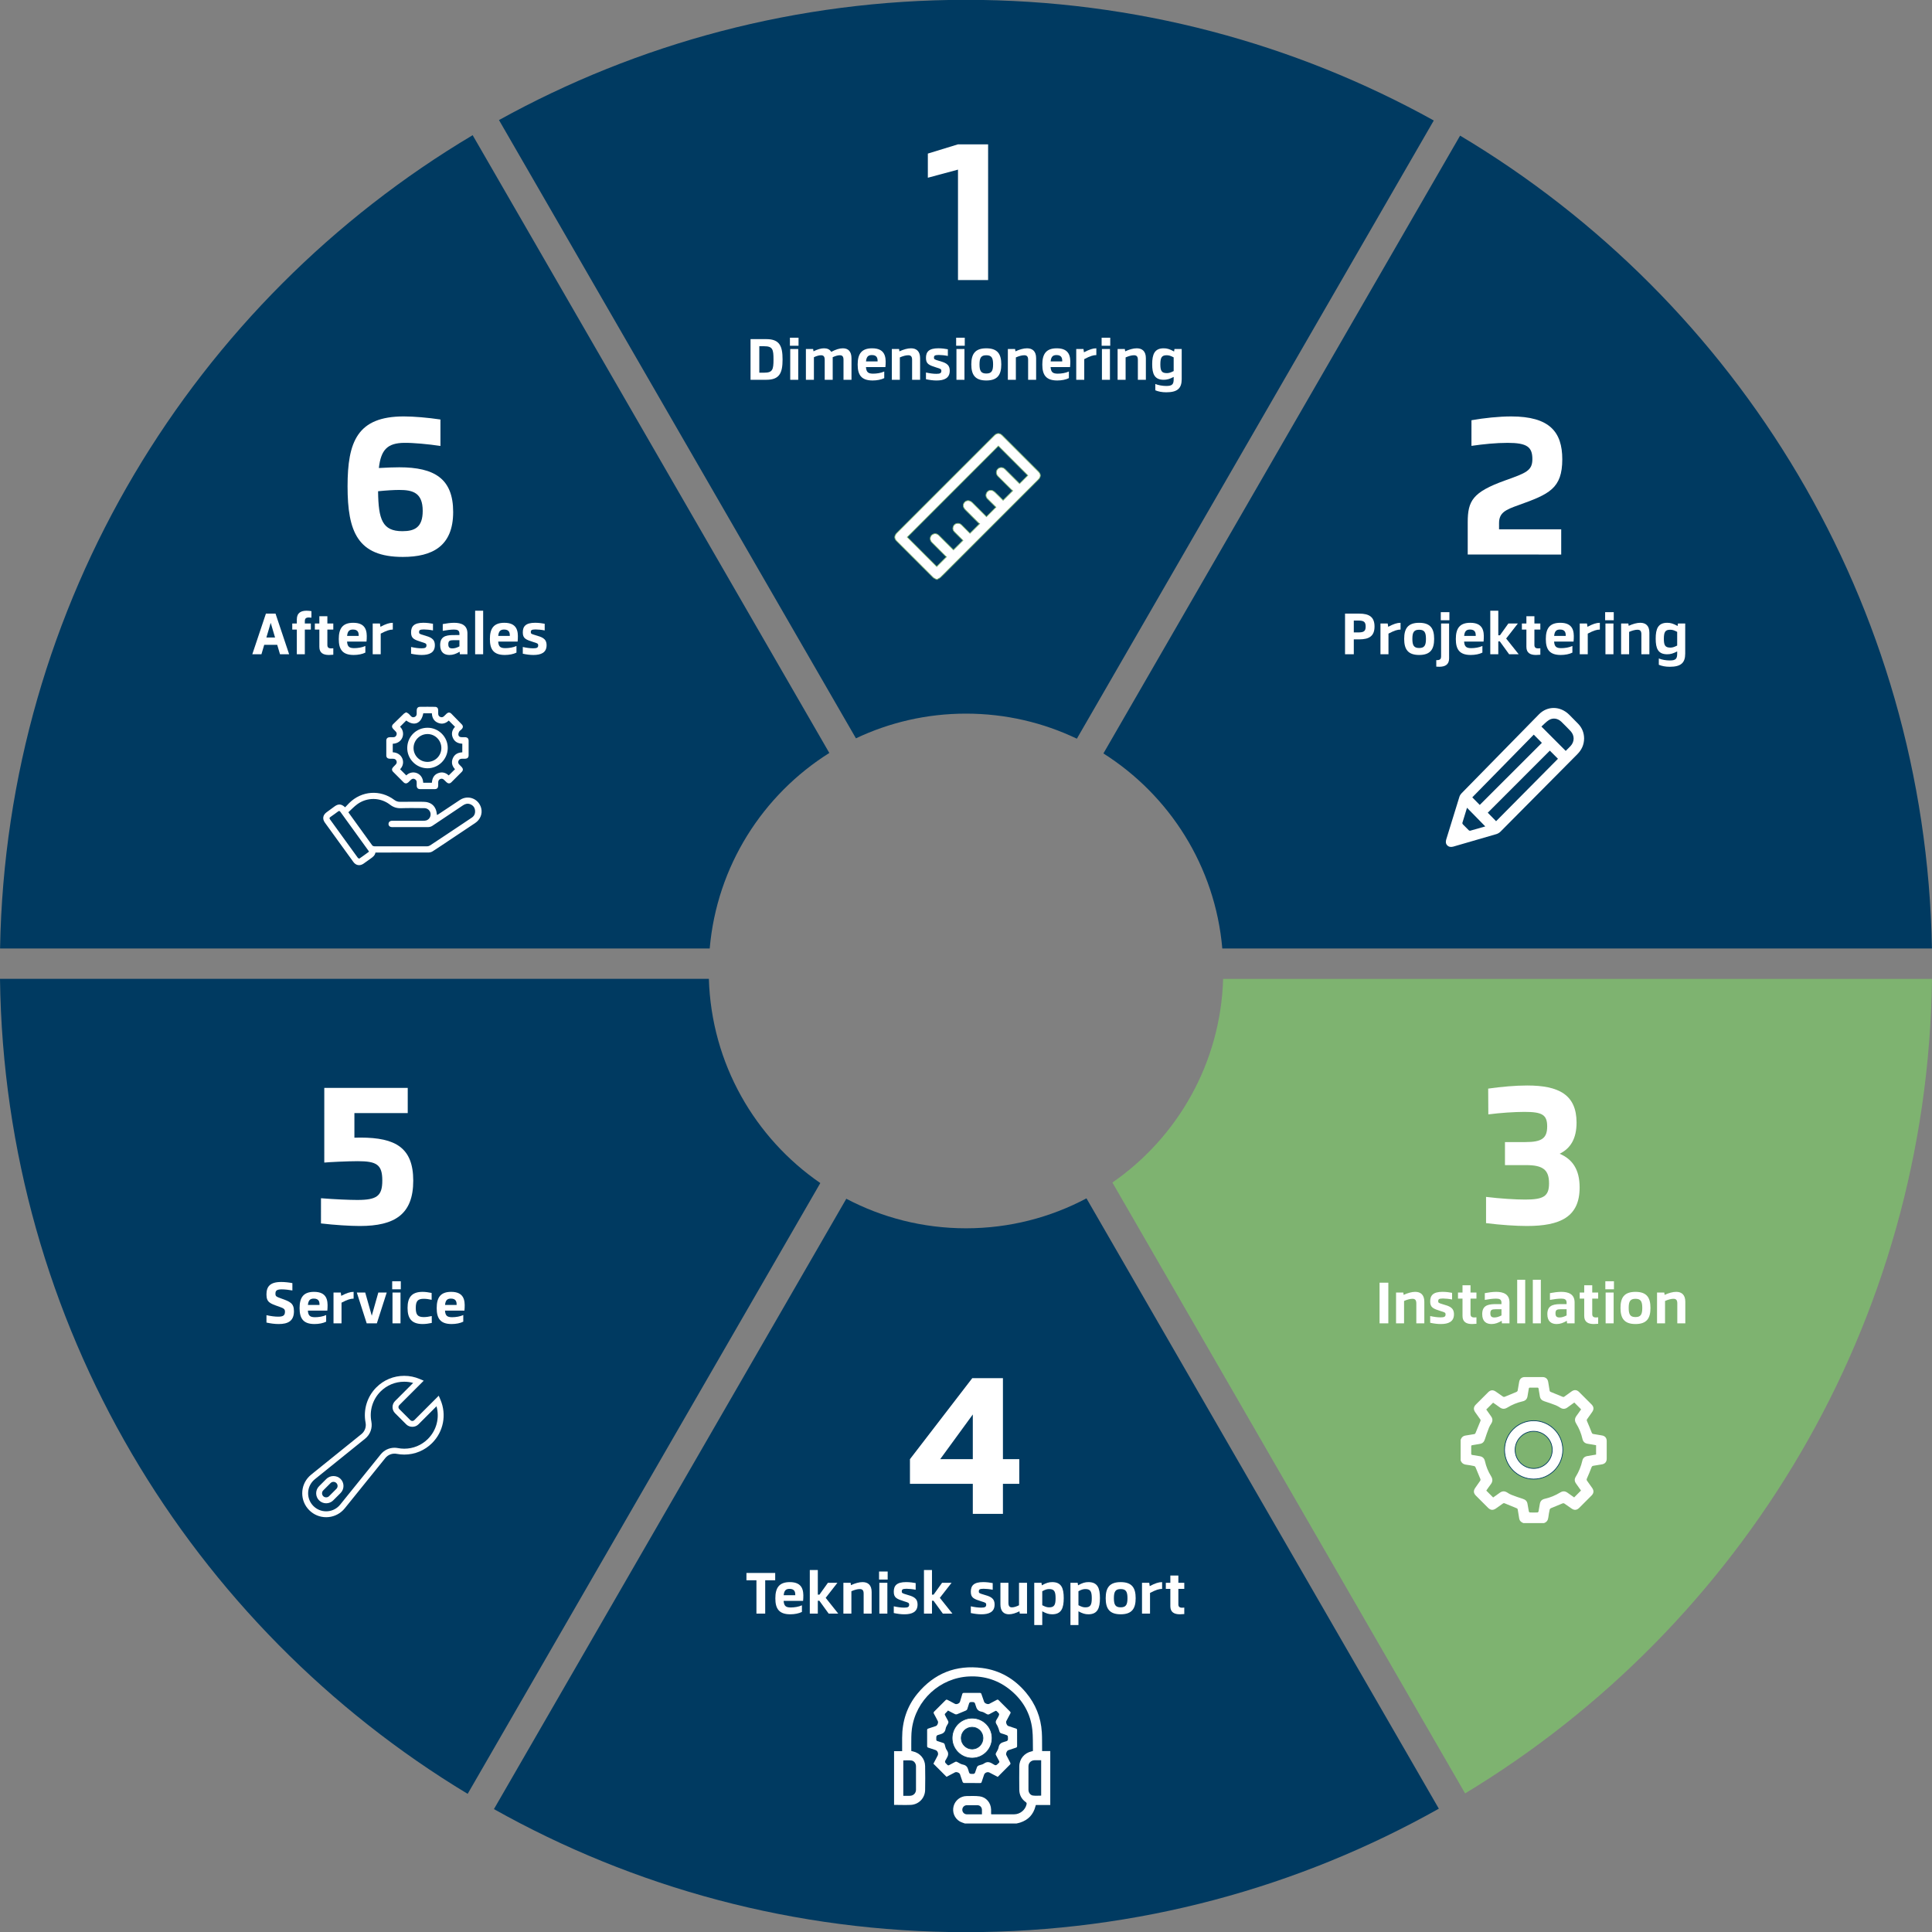 <?xml version="1.0" encoding="utf-8"?>
<!-- Generator: Adobe Illustrator 28.0.0, SVG Export Plug-In . SVG Version: 6.00 Build 0)  -->
<svg version="1.1" id="Layer_1" xmlns="http://www.w3.org/2000/svg" xmlns:xlink="http://www.w3.org/1999/xlink" x="0px" y="0px"
	 viewBox="0 0 1073.095 1073.095" enable-background="new 0 0 1073.095 1073.095" xml:space="preserve">
<rect x="0" y="0" width="1073.095" height="1073.095" fill="#808080" stroke="none"/>
<g>
	<path fill="#7EB370" d="M617.866,656.825l195.891,339.294c153.577-92.835,256.83-260.477,259.337-452.431H679.368
		C677.951,590.592,653.962,631.801,617.866,656.825z"/>
	<path fill="#003A61" d="M393.727,543.687H0c2.509,192.127,105.949,359.895,259.756,452.679L455.627,657.108
		C419.307,632.112,395.149,590.765,393.727,543.687z"/>
	<path fill="#003A61" d="M536.548,682.234c-24.008,0-46.617-5.948-66.48-16.406l-195.724,339.004
		c77.54,43.51,166.964,68.353,262.204,68.353c95.414,0,184.991-24.933,262.628-68.59L603.461,665.606
		C583.494,676.207,560.729,682.234,536.548,682.234z"/>
	<path fill="#003A61" d="M536.548,396.372c22.05,0,42.93,5.002,61.578,13.919L796.365,66.929
		c-76.986-42.684-165.554-67.019-259.818-67.019c-94.091,0-182.507,24.244-259.394,66.782L475.414,410.09
		C493.951,401.304,514.671,396.372,536.548,396.372z"/>
	<path fill="#003A61" d="M460.632,418.219L262.527,75.091C107.893,167.113,3.453,334.627,0.033,526.819h394.159
		C398.159,481.02,423.707,441.419,460.632,418.219z"/>
	<path fill="#003A61" d="M678.903,526.819h394.159c-3.417-192.019-107.671-359.406-262.076-451.481L612.872,418.482
		C649.576,441.717,674.951,481.19,678.903,526.819z"/>
	<path fill="#FFFFFF" d="M771.122,735.023h-4.868v-22.585h4.872L771.122,735.023z"/>
	<path fill="#FFFFFF" d="M791.114,723.021v12.002h-4.445v-11.099c0-1.963-0.801-2.531-2.19-2.531
		c-1.211,0-2.849,0.427-4.615,1.202l-0.003,12.428h-4.448l0.003-17.1h4.015l0.194,1.303
		c2.285-1.06,4.553-1.691,6.434-1.691C789.019,717.535,791.114,719.105,791.114,723.021z"/>
	<path fill="#FFFFFF" d="M806.533,718.074v3.7c-1.677-0.341-3.66-0.545-5.098-0.545
		c-2.357,0-2.603,0.551-2.626,1.458c0,0.899,0.236,1.054,2.669,1.769c3.329,0.978,6.103,1.684,6.103,5.545
		c0,4.107-3.063,5.41-7.307,5.41c-1.901,0-3.814-0.259-5.902-0.699v-3.739c1.999,0.44,3.959,0.735,5.751,0.735
		c2.012,0,2.793-0.355,2.793-1.628c0-1.08-0.555-1.188-2.656-1.842c-4.159-1.326-5.899-1.96-5.889-5.364
		c-0.01-3.388,1.658-5.348,6.854-5.348C803.197,717.526,805.17,717.805,806.533,718.074z"/>
	<path fill="#FFFFFF" d="M820.067,731.687v3.585c-0.831,0.082-1.71,0.138-2.413,0.138
		c-3.102,0-5.331-1.077-5.331-4.487v-9.625h-2.505v-3.375h2.505v-4.038h4.448v4.041h3.292v3.375h-3.292v8.568
		c0,1.254,0.578,1.884,2.058,1.884C819.247,731.753,819.539,731.72,820.067,731.687z"/>
	<path fill="#FFFFFF" d="M838.414,723.438v11.585h-4.199l-0.118-1.405c-1.93,1.146-3.7,1.792-5.643,1.792
		c-2.771,0-5.187-1.29-5.187-5.495c0-4.494,2.738-5.479,6.877-5.564c1.507-0.016,2.153-0.01,3.824-0.003v-0.798
		c-0.006-1.845-1.136-2.252-3.014-2.252c-1.766,0-4.153,0.312-6.244,0.706v-3.755
		c2.098-0.391,4.281-0.712,6.3-0.712C835.007,717.535,838.414,718.793,838.414,723.438z M830.05,731.76
		c1.254,0,2.459-0.378,3.92-1.129V727.19h-3.279c-2.124,0.007-2.902,0.381-2.899,2.252
		C827.788,731.215,828.514,731.76,830.05,731.76z"/>
	<path fill="#FFFFFF" d="M847.146,735.023h-4.451l0.003-24.197h4.451L847.146,735.023z"/>
	<path fill="#FFFFFF" d="M855.829,735.023h-4.451l0.003-24.197h4.451L855.829,735.023z"/>
	<path fill="#FFFFFF" d="M874.59,723.438v11.585h-4.199l-0.118-1.405c-1.93,1.146-3.7,1.792-5.643,1.792
		c-2.771,0-5.187-1.29-5.187-5.495c0-4.494,2.738-5.479,6.877-5.564c1.507-0.016,2.154-0.01,3.824-0.003v-0.798
		c-0.006-1.845-1.136-2.252-3.014-2.252c-1.766,0-4.153,0.312-6.244,0.706v-3.755
		c2.098-0.391,4.281-0.712,6.3-0.712C871.183,717.535,874.59,718.793,874.59,723.438z M866.226,731.76
		c1.254,0,2.459-0.378,3.92-1.129V727.19h-3.279c-2.124,0.007-2.902,0.381-2.899,2.252
		C863.964,731.215,864.689,731.76,866.226,731.76z"/>
	<path fill="#FFFFFF" d="M887.672,731.687v3.585c-0.831,0.082-1.707,0.138-2.409,0.138
		c-3.102,0-5.335-1.077-5.335-4.487v-9.625h-2.505v-3.375h2.505v-4.038h4.451v4.041h3.289v3.375h-3.289v8.568
		c0,1.254,0.578,1.884,2.055,1.884C886.851,731.753,887.146,731.72,887.672,731.687z"/>
	<path fill="#FFFFFF" d="M896.437,716.121h-4.786l0.003-4.478h4.786L896.437,716.121z M896.269,735.023h-4.451
		l0.003-17.1h4.451L896.269,735.023z"/>
	<path fill="#FFFFFF" d="M916.721,726.474c0,5.679-1.996,8.935-8.322,8.935c-6.322,0-8.322-3.256-8.322-8.935
		c0-5.676,1.999-8.935,8.322-8.935C914.725,717.539,916.721,720.798,916.721,726.474z M904.627,726.474
		c0,3.647,0.863,5.065,3.772,5.065c2.912,0,3.772-1.418,3.772-5.065c0-3.66-0.86-5.078-3.772-5.078
		C905.49,721.396,904.627,722.814,904.627,726.474z"/>
	<path fill="#FFFFFF" d="M936.072,723.021v12.002h-4.445v-11.099c0-1.963-0.801-2.531-2.19-2.531
		c-1.211,0-2.849,0.427-4.615,1.202l-0.003,12.428h-4.448l0.003-17.1h4.015l0.194,1.303
		c2.285-1.06,4.553-1.691,6.434-1.691C933.978,717.535,936.072,719.105,936.072,723.021z"/>
	<path fill="#FFFFFF" d="M877.377,659.556c0.013,16.299-10.682,21.397-29.252,21.397
		c-6.162,0-14.569-0.561-22.723-1.589v-14.569c7.691,0.939,16.174,1.484,21.741,1.484
		c10.147,0,13.259-1.822,13.242-8.988c0.016-7.38-3.204-10.157-12.691-10.147h-11.785v-12.796h11.283
		c9.231,0.01,12.156-2.14,12.166-8.722c-0.01-6.506-2.872-8.033-12.569-8.049
		c-5.929,0.016-13.233,0.515-20.123,1.389l-0.082-14.313c7.353-1.067,15.337-1.733,21.679-1.733
		c17.359,0,27.391,4.99,27.407,20.586c-0.01,8.942-3.325,14.339-9.379,17.326
		C873.408,643.858,877.384,649.626,877.377,659.556z"/>
	<path fill="#FFFFFF" d="M825.518,782.878c0.867,1.234,1.718,2.504,2.629,3.735c0.985,1.325,1.029,2.642,0.168,4.037
		c-0.471,0.763-0.975,1.526-1.294,2.353c-0.803,2.087-1.58,4.185-2.235,6.323c-0.457,1.499-1.277,2.427-2.854,2.669
		c-1.405,0.218-2.804,0.501-4.212,0.709c-0.444,0.064-0.565,0.245-0.558,0.662c0.02,1.348,0.03,2.696-0.003,4.04
		c-0.013,0.508,0.165,0.669,0.659,0.736c1.331,0.185,2.652,0.464,3.98,0.659c1.664,0.245,2.625,1.163,2.995,2.81
		c0.662,2.955,1.785,5.742,3.388,8.31c1.008,1.62,0.965,3.076-0.222,4.582c-0.894,1.129-1.667,2.353-2.424,3.429
		c1.304,1.304,2.528,2.531,3.802,3.805c1.156-0.814,2.41-1.644,3.603-2.551c1.395-1.056,2.773-1.113,4.242-0.175
		c0.733,0.467,1.482,0.945,2.286,1.254c2.087,0.797,4.192,1.563,6.326,2.222c1.462,0.454,2.383,1.261,2.625,2.804
		c0.229,1.432,0.471,2.864,0.76,4.283c0.04,0.205,0.373,0.494,0.582,0.501c1.398,0.044,2.797,0.044,4.195,0
		c0.205-0.007,0.534-0.299,0.575-0.508c0.282-1.395,0.524-2.8,0.74-4.209c0.242-1.567,1.123-2.504,2.659-2.85
		c3.089-0.696,5.977-1.899,8.676-3.543c1.429-0.874,2.76-0.82,4.104,0.188c1.224,0.911,2.494,1.758,3.627,2.555
		c1.294-1.301,2.531-2.541,3.799-3.815c-0.864-1.224-1.775-2.548-2.723-3.849c-0.887-1.22-1.012-2.471-0.215-3.765
		c1.724-2.783,2.948-5.765,3.674-8.955c0.353-1.543,1.341-2.37,2.904-2.602c1.58-0.232,3.153-0.528,4.74-0.8v-5.21
		c-1.516-0.262-3.012-0.555-4.521-0.766c-1.657-0.232-2.683-1.086-3.056-2.74c-0.689-3.032-1.845-5.883-3.479-8.528
		c-0.935-1.509-0.881-2.898,0.198-4.313c0.907-1.19,1.734-2.44,2.534-3.577
		c-1.287-1.294-2.511-2.521-3.775-3.785c-1.227,0.881-2.525,1.788-3.792,2.73
		c-1.267,0.945-2.548,1.008-3.903,0.208c-0.817-0.481-1.617-1.029-2.494-1.368
		c-2.081-0.807-4.188-1.57-6.323-2.229c-1.462-0.454-2.38-1.264-2.622-2.807c-0.218-1.408-0.504-2.804-0.709-4.215
		c-0.067-0.481-0.262-0.602-0.713-0.592c-1.345,0.02-2.693,0.027-4.04-0.003
		c-0.477-0.01-0.622,0.165-0.689,0.622c-0.202,1.382-0.484,2.753-0.696,4.135
		c-0.239,1.57-1.129,2.498-2.666,2.844c-3.059,0.693-5.93,1.869-8.602,3.509
		c-1.486,0.914-2.854,0.851-4.242-0.202c-1.193-0.904-2.447-1.731-3.614-2.551
		C828.036,780.364,826.809,781.587,825.518,782.878 M857.56,845.977h-11.409c-1.294-0.454-2.138-1.291-2.36-2.693
		c-0.252-1.587-0.558-3.167-0.783-4.76c-0.071-0.501-0.289-0.682-0.743-0.857
		c-2.155-0.844-4.296-1.728-6.424-2.639c-0.41-0.175-0.686-0.205-1.062,0.067
		c-1.277,0.934-2.578,1.835-3.879,2.743c-1.627,1.136-2.988,1.029-4.39-0.366c-2.245-2.235-4.488-4.474-6.723-6.72
		c-1.388-1.398-1.496-2.76-0.353-4.393c0.921-1.318,1.872-2.619,2.763-3.96c0.144-0.218,0.161-0.639,0.06-0.894
		c-0.877-2.198-1.778-4.387-2.716-6.562c-0.118-0.272-0.447-0.578-0.726-0.635c-1.445-0.299-2.901-0.585-4.367-0.753
		c-1.58-0.181-2.652-0.914-3.16-2.434v-11.409c0.45-1.294,1.288-2.138,2.693-2.36
		c1.587-0.252,3.167-0.555,4.76-0.783c0.501-0.071,0.682-0.289,0.857-0.74c0.844-2.158,1.728-4.296,2.639-6.424
		c0.175-0.41,0.205-0.689-0.067-1.062c-0.951-1.298-1.869-2.622-2.787-3.943c-1.076-1.546-0.965-2.938,0.356-4.269
		c2.269-2.286,4.548-4.562,6.834-6.831c1.331-1.321,2.716-1.425,4.269-0.346c1.345,0.934,2.666,1.899,4.027,2.807
		c0.222,0.144,0.639,0.165,0.894,0.06c2.199-0.874,4.39-1.778,6.565-2.713c0.272-0.118,0.578-0.45,0.632-0.729
		c0.316-1.603,0.555-3.22,0.834-4.834c0.302-1.728,1.419-2.682,3.177-2.686c3.251-0.01,6.498-0.01,9.745,0
		c1.802,0.003,2.908,0.961,3.207,2.743c0.266,1.587,0.555,3.17,0.787,4.76c0.071,0.477,0.299,0.629,0.713,0.793
		c2.155,0.847,4.296,1.728,6.427,2.635c0.407,0.175,0.686,0.212,1.062-0.071c1.311-0.982,2.642-1.929,3.98-2.874
		c1.506-1.066,2.908-0.965,4.202,0.319c2.306,2.286,4.602,4.582,6.888,6.888c1.304,1.311,1.419,2.686,0.373,4.199
		c-0.914,1.325-1.822,2.656-2.783,3.946c-0.323,0.43-0.272,0.74-0.074,1.2c0.897,2.078,1.778,4.165,2.582,6.276
		c0.202,0.531,0.457,0.74,0.975,0.82c1.617,0.252,3.231,0.514,4.837,0.817c1.624,0.309,2.521,1.398,2.528,3.055
		c0.013,3.298,0.013,6.599,0,9.9c-0.007,1.677-0.955,2.787-2.598,3.079c-1.587,0.279-3.17,0.558-4.763,0.783
		c-0.628,0.087-0.887,0.366-1.113,0.968c-0.776,2.067-1.627,4.108-2.525,6.128c-0.225,0.511-0.212,0.837,0.108,1.271
		c0.955,1.294,1.876,2.615,2.797,3.933c1.076,1.54,0.968,2.938-0.353,4.269c-2.269,2.286-4.548,4.565-6.834,6.834
		c-1.325,1.314-2.723,1.422-4.269,0.346c-1.345-0.934-2.666-1.903-4.027-2.807
		c-0.218-0.148-0.635-0.165-0.894-0.06c-2.198,0.874-4.39,1.775-6.565,2.713
		c-0.272,0.118-0.575,0.447-0.632,0.729c-0.299,1.442-0.585,2.898-0.756,4.36
		C859.809,844.394,859.082,845.469,857.56,845.977"/>
	<path fill="#FFFFFF" d="M851.852,815.617c5.698,0.003,10.32-4.625,10.31-10.316
		c-0.013-5.651-4.602-10.256-10.266-10.303c-5.644-0.05-10.333,4.619-10.347,10.3
		C841.536,810.991,846.154,815.613,851.852,815.617 M835.667,805.27c0.047-8.928,7.304-16.169,16.196-16.162
		c8.928,0.01,16.226,7.345,16.182,16.26c-0.047,8.925-7.318,16.179-16.199,16.159
		C842.911,821.509,835.62,814.181,835.667,805.27"/>
	<path fill="none" stroke="#003C5F" stroke-width="0.4" stroke-miterlimit="10" d="M851.852,815.617
		c5.698,0.003,10.32-4.625,10.31-10.316c-0.013-5.651-4.602-10.256-10.266-10.303
		c-5.644-0.05-10.333,4.619-10.347,10.3C841.536,810.991,846.154,815.613,851.852,815.617z M835.667,805.27
		c0.047-8.928,7.304-16.169,16.196-16.162c8.928,0.01,16.226,7.345,16.182,16.26
		c-0.047,8.925-7.318,16.179-16.199,16.159C842.911,821.509,835.62,814.181,835.667,805.27z"/>
	<path fill="#FFFFFF" d="M162.398,712.677v4.087c-1.669-0.328-4.182-0.617-5.896-0.617
		c-2.984,0-3.514,0.86-3.514,2.439c0,1.395,0.427,1.638,3.242,2.646c4.758,1.691,7.038,2.551,7.038,7.064
		c0,5.41-3.261,7.114-8.476,7.114c-2.337,0-4.611-0.345-6.789-0.817v-4.103c2.46,0.558,4.747,0.827,6.505,0.827
		c2.643,0,3.77-0.617,3.77-2.735c0-1.418-0.525-1.878-3.273-2.836c-5.072-1.753-7.007-2.416-7.007-6.766
		c0-4.268,1.884-6.93,8.164-6.93C158.141,712.05,160.502,712.309,162.398,712.677z"/>
	<path fill="#FFFFFF" d="M181.918,726.379c-0.021,0.768-0.075,0.847-0.11,1.592l-0.015-0.007l0.002,0.007h-10.792
		c0.218,2.866,1.246,3.647,4.008,3.647c1.942,0,4.397-0.364,6.15-1.202v3.683
		c-1.666,0.847-4.044,1.31-6.455,1.31c-6.321,0-8.304-3.161-8.304-8.85c0-5.722,2.004-9.024,8.025-9.024
		C181.572,717.535,182.123,722.23,181.918,726.379z M171.029,724.813h6.433c0.039-1.684-0.274-3.529-3.166-3.529
		C172.2,721.284,171.28,722.263,171.029,724.813z"/>
	<path fill="#FFFFFF" d="M196.41,721.301c-1.692,0-3.453,0.535-6.715,2.249l-0.002,11.473h-4.451l0.002-17.1h4.021
		l0.269,1.832c2.966-1.549,4.916-2.219,6.876-2.219V721.301z"/>
	<path fill="#FFFFFF" d="M214.798,717.923l-5.482,17.1h-5.646l-5.484-17.1h4.67l3.637,12.875l3.637-12.875
		H214.798z"/>
	<path fill="#FFFFFF" d="M222.622,716.121h-4.785l0.003-4.478h4.785L222.622,716.121z M222.455,735.023h-4.451
		l0.005-17.1h4.45L222.455,735.023z"/>
	<path fill="#FFFFFF" d="M239.74,718.136l0.016,3.818c-1.602-0.361-3.038-0.561-4.384-0.561
		c-3.429,0-4.435,1.379-4.435,5.082c0,3.68,0.993,5.082,4.435,5.082c1.343,0,2.776-0.204,4.438-0.578l0.016,3.818
		c-1.653,0.358-3.365,0.614-5.07,0.614c-6.291,0-8.382-3.279-8.382-8.935c0-5.633,2.104-8.935,8.34-8.935
		C236.278,717.539,237.882,717.769,239.74,718.136z"/>
	<path fill="#FFFFFF" d="M258.076,726.379c-0.021,0.768-0.075,0.847-0.11,1.592l-0.015-0.007l0.002,0.007h-10.792
		c0.218,2.866,1.246,3.647,4.008,3.647c1.942,0,4.397-0.364,6.15-1.202v3.683
		c-1.666,0.847-4.044,1.31-6.455,1.31c-6.321,0-8.304-3.161-8.304-8.85c0-5.722,2.004-9.024,8.025-9.024
		C257.729,717.535,258.281,722.23,258.076,726.379z M247.187,724.813h6.433c0.039-1.684-0.274-3.529-3.166-3.529
		C248.359,721.284,247.438,722.263,247.187,724.813z"/>
	<path fill="#FFFFFF" d="M200.244,631.853c19.526,0.013,29.285,5.699,29.285,23.938
		c0,18.639-10.203,25.165-29.661,25.165c-5.515,0-13.984-0.538-21.594-1.428l0.013-13.991
		c7.938,0.643,16.233,0.955,20.146,0.955c10.912,0,13.909-2.193,13.909-10.78c0-8.863-3.1-10.744-13.663-10.758
		c-5.833,0.013-16.149,0.519-18.564,0.775l0.003-6.835h-0.003l0.005-34.643h0.726v-0.003l16.003,0.003
		l29.622,0.007v13.998l-29.623-0.01l-0.002,13.663c1.147-0.036,2.28-0.056,3.398-0.059V631.853z"/>
	<path fill="#FFFFFF" d="M183.608,823.738l-4.064,4.064c-0.43,0.43-0.669,1.005-0.669,1.613
		c0,0.612,0.239,1.187,0.669,1.617c0.861,0.861,2.366,0.864,3.23,0l4.064-4.067
		c0.434-0.43,0.669-1.005,0.669-1.613c0-0.609-0.235-1.183-0.669-1.613c-0.43-0.434-1.005-0.672-1.613-0.672
		S184.042,823.304,183.608,823.738 M177.232,833.345c-1.049-1.049-1.627-2.444-1.627-3.93
		c0-1.482,0.578-2.877,1.627-3.926l4.064-4.067c2.101-2.098,5.758-2.098,7.859,0
		c1.049,1.049,1.627,2.447,1.627,3.93s-0.578,2.881-1.627,3.93l-4.067,4.064c-1.049,1.049-2.444,1.627-3.926,1.627
		C179.675,834.972,178.28,834.394,177.232,833.345 M220.988,804.308c1.173,0.229,2.37,0.343,3.563,0.343
		c4.962,0,9.627-1.933,13.133-5.436c4.807-4.807,6.562-11.705,4.767-18.129l-10.058,10.061
		c-1.802,1.802-4.948,1.798-6.75,0l-6.215-6.215c-0.901-0.901-1.398-2.101-1.398-3.375
		c0-1.277,0.497-2.474,1.398-3.375l10.058-10.058c-1.613-0.447-3.284-0.672-4.985-0.672
		c-4.962,0-9.631,1.933-13.137,5.439c-4.37,4.37-6.276,10.612-5.096,16.697c0.693,3.577-0.639,7.221-3.479,9.51
		l-27.907,22.512c-0.276,0.225-0.548,0.464-0.807,0.723c-1.889,1.893-2.935,4.407-2.935,7.083
		c0,2.679,1.045,5.194,2.935,7.086c1.893,1.893,4.407,2.935,7.086,2.935c2.676,0,5.19-1.042,7.083-2.935
		c0.259-0.259,0.497-0.531,0.723-0.807l22.512-27.907c1.872-2.326,4.659-3.657,7.644-3.657
		C219.748,804.13,220.376,804.191,220.988,804.308 M171.762,838.814c-2.511-2.511-3.893-5.849-3.893-9.399
		s1.382-6.884,3.893-9.395c0.34-0.34,0.696-0.659,1.066-0.958l27.907-22.509
		c1.893-1.53,2.783-3.957,2.319-6.343c-1.385-7.153,0.854-14.492,5.994-19.631
		c4.128-4.128,9.617-6.4,15.453-6.4c2.988,0,5.886,0.595,8.622,1.761l2.225,0.951l-13.607,13.607
		c-0.282,0.282-0.437,0.659-0.437,1.059s0.155,0.776,0.437,1.059l6.219,6.215c0.565,0.568,1.553,0.568,2.121,0
		l13.604-13.604l0.951,2.225c3.533,8.276,1.714,17.725-4.639,24.075c-4.125,4.125-9.611,6.394-15.446,6.394
		c-1.402,0-2.81-0.134-4.185-0.4c-2.366-0.464-4.83,0.444-6.343,2.319l-22.512,27.911
		c-0.296,0.366-0.615,0.723-0.955,1.062c-2.511,2.511-5.846,3.893-9.395,3.893S174.273,841.325,171.762,838.814"/>
	<path fill="#FFFFFF" d="M430.571,877.736H425.02l-0.002,18.508h-4.868v-18.511h-5.551v-4.074h5.551h4.87v0.003h5.551
		V877.736z"/>
	<path fill="#FFFFFF" d="M446.171,887.6c-0.021,0.768-0.075,0.847-0.11,1.592l-0.015-0.006l0.002,0.006h-10.792
		c0.218,2.866,1.246,3.647,4.008,3.647c1.942,0,4.397-0.364,6.15-1.202v3.683
		c-1.666,0.847-4.044,1.31-6.455,1.31c-6.321,0-8.304-3.161-8.304-8.85c0-5.722,2.004-9.024,8.025-9.024
		C445.824,878.756,446.376,883.451,446.171,887.6z M435.282,886.034h6.433c0.039-1.684-0.274-3.529-3.166-3.529
		C436.452,882.505,435.533,883.484,435.282,886.034z"/>
	<path fill="#FFFFFF" d="M455.083,889.087h-0.842l-0.002,7.156h-4.451l0.003-24.197h4.451l-0.002,13.666h0.906
		l4.693-6.569h5.279l-6.508,8.351l6.964,8.748l-5.311-0.003L455.083,889.087z"/>
	<path fill="#FFFFFF" d="M484.142,884.242v12.002h-4.445v-11.099c0-1.963-0.801-2.531-2.191-2.531
		c-1.211,0-2.849,0.427-4.615,1.202l-0.002,12.428h-4.448l0.002-17.1h4.015l0.194,1.303
		c2.285-1.06,4.553-1.691,6.436-1.691C482.046,878.756,484.142,880.326,484.142,884.242z"/>
	<path fill="#FFFFFF" d="M493.038,877.342h-4.785l0.003-4.478h4.785L493.038,877.342z M492.87,896.244h-4.45
		l0.003-17.1h4.45L492.87,896.244z"/>
	<path fill="#FFFFFF" d="M508.595,879.295v3.7c-1.679-0.341-3.66-0.545-5.098-0.545
		c-2.359,0-2.605,0.551-2.628,1.458c0.002,0.899,0.236,1.054,2.671,1.769c3.327,0.978,6.101,1.684,6.101,5.545
		c0,4.107-3.063,5.41-7.307,5.41c-1.899,0-3.814-0.259-5.902-0.699v-3.739c1.999,0.44,3.961,0.735,5.751,0.735
		c2.012,0,2.795-0.354,2.795-1.628c0-1.08-0.555-1.188-2.657-1.842c-4.159-1.326-5.897-1.96-5.888-5.364
		c-0.01-3.388,1.658-5.348,6.853-5.348C505.26,878.747,507.231,879.026,508.595,879.295z"/>
	<path fill="#FFFFFF" d="M518.494,889.087h-0.844v7.156h-4.451l0.003-24.197h4.451l-0.003,13.666h0.906l4.694-6.569
		h5.279l-6.51,8.351l6.966,8.748l-5.311-0.003L518.494,889.087z"/>
	<path fill="#FFFFFF" d="M551.383,879.295v3.7c-1.677-0.341-3.66-0.545-5.098-0.545
		c-2.357,0-2.603,0.551-2.626,1.458c0,0.899,0.236,1.054,2.669,1.769c3.329,0.978,6.103,1.684,6.103,5.545
		c0,4.107-3.063,5.41-7.307,5.41c-1.901,0-3.814-0.259-5.902-0.699v-3.739c1.999,0.44,3.959,0.735,5.751,0.735
		c2.012,0,2.794-0.354,2.794-1.628c0-1.08-0.555-1.188-2.656-1.842c-4.159-1.326-5.899-1.96-5.889-5.364
		c-0.01-3.388,1.658-5.348,6.854-5.348C548.048,878.747,550.021,879.026,551.383,879.295z"/>
	<path fill="#FFFFFF" d="M570.443,879.14v17.1h-4.021l-0.187-1.274c-1.993,1.008-4.057,1.664-5.827,1.661
		c-2.744,0.003-4.75-1.576-4.744-5.485v-11.998h4.448v11.096c0,1.96,0.726,2.534,1.983,2.531
		c1.034,0.003,2.436-0.423,3.897-1.155l0.003-12.474H570.443z"/>
	<path fill="#FFFFFF" d="M590.835,887.649c0,5.538-1.3,8.982-6.408,8.982c-1.789,0-3.279-0.423-5.525-1.658
		l0.003,7.636h-4.448l-0.003-23.465h4.018l0.207,1.398c2.37-1.336,3.903-1.786,5.768-1.786
		C589.535,878.756,590.835,882.111,590.835,887.649z M586.305,887.695c0-3.641-0.676-5.078-3.529-5.082
		c-1.11,0-2.009,0.217-3.874,1.185v7.79c1.865,0.968,2.764,1.185,3.874,1.185
		C585.622,892.774,586.305,891.332,586.305,887.695z"/>
	<path fill="#FFFFFF" d="M610.938,887.649c0,5.538-1.3,8.982-6.408,8.982c-1.789,0-3.279-0.423-5.525-1.658
		l0.003,7.636h-4.448l-0.003-23.465h4.018l0.207,1.398c2.37-1.336,3.903-1.786,5.768-1.786
		C609.639,878.756,610.938,882.111,610.938,887.649z M606.408,887.695c0-3.641-0.676-5.078-3.529-5.082
		c-1.11,0-2.009,0.217-3.874,1.185v7.79c1.865,0.968,2.764,1.185,3.874,1.185
		C605.726,892.774,606.408,891.332,606.408,887.695z"/>
	<path fill="#FFFFFF" d="M630.786,887.695c0,5.679-1.996,8.935-8.322,8.935s-8.322-3.256-8.322-8.935
		c0-5.676,1.996-8.936,8.322-8.936S630.786,882.019,630.786,887.695z M618.692,887.695
		c0,3.647,0.86,5.065,3.772,5.065c2.909,0,3.772-1.418,3.772-5.065c0-3.66-0.863-5.078-3.772-5.078
		C619.552,882.617,618.692,884.035,618.692,887.695z"/>
	<path fill="#FFFFFF" d="M645.473,882.522c-1.694,0-3.453,0.535-6.716,2.249v11.473h-4.451v-17.1h4.021l0.269,1.832
		c2.968-1.549,4.918-2.219,6.877-2.219V882.522z"/>
	<path fill="#FFFFFF" d="M657.789,892.908v3.585c-0.831,0.082-1.707,0.138-2.409,0.138
		c-3.102,0-5.334-1.077-5.334-4.487v-9.625h-2.505v-3.375h2.505v-4.038h4.451v4.041h3.289v3.375h-3.289v8.568
		c0,1.254,0.578,1.884,2.055,1.884C656.969,892.974,657.264,892.941,657.789,892.908z"/>
	<path fill="#FFFFFF" d="M566.139,824.171h-9.08v16.676h-16.732v-16.676h-34.912v-13.702l34.616-44.996h17.031v44.996
		h9.08L566.139,824.171z M540.327,810.469v-24.831l-18.114,24.831H540.327z"/>
	<path fill="#FFFFFF" d="M545.409,1007.743c0-0.958,0.034-1.775-0.007-2.588c-0.071-1.409-1.109-2.461-2.494-2.487
		c-1.973-0.034-3.946-0.034-5.92,0c-1.425,0.027-2.514,1.187-2.494,2.565c0.02,1.351,1.086,2.467,2.477,2.498
		c1.661,0.04,3.325,0.013,4.989,0.013C543.08,1007.743,544.199,1007.743,545.409,1007.743 M501.716,997.457
		c1.321,0,2.565,0.05,3.802-0.013c1.866-0.098,3.237-1.479,3.254-3.355c0.04-4.346,0.034-8.696,0-13.043
		c-0.013-1.573-1.045-3.009-2.518-3.207c-1.479-0.198-3.009-0.044-4.538-0.044V997.457z M578.295,977.688
		c-1.288,0-2.498-0.034-3.708,0.01c-1.906,0.067-3.328,1.445-3.345,3.348c-0.044,4.35-0.034,8.696-0.003,13.046
		c0.01,1.57,1.042,3.015,2.508,3.214c1.479,0.198,3.009,0.044,4.548,0.044V977.688z M535.936,1012.829
		c-0.961-0.38-1.99-0.642-2.871-1.16c-2.938-1.728-4.272-5.187-3.388-8.495c0.857-3.197,3.819-5.55,7.17-5.583
		c2.424-0.027,4.878-0.144,7.274,0.155c3.657,0.457,6.219,3.55,6.363,7.257c0.034,0.871,0.007,1.745,0.007,2.659
		c0.205,0.03,0.366,0.077,0.524,0.077c4.098,0.003,8.195,0.03,12.293-0.01c3.277-0.03,6.155-2.39,6.871-5.523
		c0.121-0.534,0.081-0.887-0.447-1.261c-2.313-1.647-3.536-3.946-3.577-6.777
		c-0.06-4.377-0.057-8.757-0.003-13.137c0.05-4.098,2.82-7.385,6.831-8.266
		c0.222-0.047,0.44-0.101,0.696-0.161c0.017-0.188,0.054-0.38,0.047-0.572
		c-0.094-3.782,0.077-7.594-0.343-11.338c-0.995-8.874-5.14-16.172-12.001-21.853
		c-6.673-5.533-14.431-8.068-23.08-7.684c-16.166,0.719-29.642,13.103-31.817,29.171
		c-0.202,1.509-0.276,3.042-0.306,4.562c-0.05,2.541-0.013,5.083-0.013,7.671
		c0.302,0.071,0.565,0.141,0.83,0.198c3.983,0.861,6.78,4.098,6.851,8.155c0.081,4.434,0.087,8.874,0,13.308
		c-0.091,4.555-3.57,8.111-8.105,8.279c-3.046,0.114-6.098,0-9.143-0.013v-29.837h4.478V971.58
		c0-2.091,0-4.182,0-6.273c0-9.157,2.632-17.47,8.461-24.559c9.325-11.342,21.436-16.149,35.981-14.283
		c9.852,1.264,17.96,6.017,24.324,13.624c5.321,6.363,8.303,13.728,8.817,22.021
		c0.195,3.153,0.111,6.323,0.155,9.486c0.003,0.303,0,0.602,0,1.012h4.541v29.954h-7.987
		c-0.06,0.138-0.101,0.212-0.124,0.292c-0.044,0.135-0.081,0.269-0.114,0.407
		c-1.166,4.588-4.014,7.604-8.511,9.056c-0.662,0.215-1.351,0.343-2.027,0.511H535.936z"/>
	<path fill="#FFFFFF" d="M526.558,950.085c-0.508,0.551-0.955,1.106-1.476,1.573
		c-0.407,0.366-0.38,0.662-0.138,1.096c0.524,0.931,0.961,1.919,1.516,2.834c0.413,0.676,0.437,1.207,0.003,1.909
		c-0.528,0.857-1.079,1.795-1.24,2.76c-0.313,1.856-1.371,2.629-3.093,3.072c-2.165,0.558-2.118,0.672-2.087,2.871
		c0.007,0.484,0.171,0.699,0.615,0.834c1.079,0.333,2.138,0.73,3.217,1.052c0.494,0.144,0.713,0.43,0.857,0.904
		c0.309,1.022,0.481,2.182,1.089,3.002c1.294,1.751,0.884,3.2-0.151,4.864c-1.15,1.845-1.029,1.899,0.538,3.415
		c0.363,0.353,0.619,0.333,1.018,0.111c1.059-0.592,2.155-1.116,3.214-1.708c0.44-0.245,0.777-0.249,1.237-0.003
		c1.015,0.545,2.041,1.227,3.14,1.435c1.849,0.349,2.612,1.395,3.049,3.116c0.545,2.158,0.666,2.128,2.898,2.047
		c0.027,0,0.064,0.01,0.084-0.003c0.235-0.178,0.595-0.313,0.686-0.551c0.417-1.076,0.719-2.198,1.15-3.267
		c0.131-0.326,0.487-0.655,0.82-0.79c0.988-0.407,2.162-0.514,2.998-1.109c1.748-1.25,3.197-0.904,4.867,0.151
		c1.795,1.136,1.855,1.008,3.355-0.471c0.38-0.373,0.471-0.662,0.192-1.146c-0.592-1.029-1.086-2.108-1.677-3.133
		c-0.292-0.508-0.232-0.891,0.034-1.382c0.518-0.965,1.19-1.936,1.371-2.982c0.326-1.896,1.412-2.659,3.153-3.106
		c2.182-0.565,2.165-0.682,2.01-2.982c-0.013-0.245-0.286-0.588-0.521-0.682
		c-0.968-0.38-1.96-0.723-2.965-0.998c-0.699-0.192-1.069-0.534-1.244-1.271
		c-0.218-0.924-0.592-1.822-0.958-2.706c-0.343-0.82-1.093-1.624-1.062-2.414c0.034-0.84,0.766-1.657,1.197-2.481
		c1.008-1.933,0.998-1.923-0.588-3.436c-0.329-0.316-0.565-0.329-0.948-0.114
		c-1.035,0.575-2.118,1.066-3.136,1.671c-0.568,0.336-0.988,0.276-1.543-0.037c-0.904-0.508-1.835-1.139-2.827-1.301
		c-2.014-0.323-2.783-1.54-3.267-3.345c-0.565-2.087-0.682-2.057-2.877-1.987c-0.027,0-0.064-0.01-0.081,0.003
		c-0.232,0.178-0.588,0.319-0.669,0.551c-0.393,1.119-0.669,2.276-1.076,3.385
		c-0.121,0.323-0.487,0.635-0.817,0.783c-1.593,0.709-3.204,1.378-4.827,2.01
		c-0.309,0.121-0.763,0.145-1.056,0.007C529.248,951.52,527.984,950.827,526.558,950.085 M525.728,986.893
		c-2.447-2.447-4.82-4.824-7.278-7.278c0.77-1.469,1.563-2.982,2.356-4.498c0.595-1.136-0.02-2.693-1.23-3.099
		c-1.311-0.437-2.619-0.884-3.936-1.294c-0.471-0.145-0.686-0.346-0.679-0.881c0.027-2.965,0.027-5.93-0.003-8.898
		c-0.003-0.541,0.218-0.719,0.686-0.864c1.398-0.434,2.787-0.911,4.175-1.382c0.834-0.282,1.492-1.936,1.089-2.716
		c-0.703-1.351-1.378-2.716-2.131-4.04c-0.316-0.561-0.299-0.897,0.181-1.365c2.084-2.027,4.141-4.088,6.172-6.168
		c0.41-0.417,0.716-0.487,1.227-0.202c1.355,0.756,2.736,1.459,4.114,2.178c0.84,0.437,2.451-0.249,2.73-1.163
		c0.434-1.429,0.877-2.857,1.284-4.293c0.128-0.447,0.326-0.632,0.82-0.629c2.995,0.024,5.99,0.024,8.985,0
		c0.497-0.007,0.679,0.198,0.824,0.625c0.484,1.445,0.995,2.877,1.503,4.313c0.313,0.884,2.02,1.56,2.847,1.129
		c1.402-0.733,2.81-1.449,4.192-2.208c0.427-0.235,0.676-0.178,1.012,0.161c2.101,2.135,4.215,4.256,6.353,6.35
		c0.397,0.387,0.363,0.666,0.131,1.093c-0.756,1.388-1.479,2.793-2.208,4.195
		c-0.387,0.746,0.292,2.447,1.099,2.719c1.415,0.484,2.827,0.972,4.256,1.409c0.494,0.155,0.635,0.4,0.629,0.901
		c-0.02,2.938-0.027,5.876,0.007,8.81c0.003,0.572-0.222,0.787-0.713,0.941
		c-1.398,0.444-2.787,0.914-4.175,1.385c-0.814,0.276-1.492,1.953-1.099,2.713c0.74,1.425,1.506,2.841,2.215,4.283
		c0.114,0.232,0.104,0.696-0.054,0.857c-2.269,2.319-4.575,4.609-6.931,6.965c-1.546-0.81-3.089-1.613-4.629-2.42
		c-1.042-0.548-2.578,0.081-2.958,1.214c-0.447,1.338-0.911,2.669-1.335,4.014
		c-0.141,0.447-0.356,0.619-0.84,0.615c-2.992-0.02-5.987,0.003-8.982-0.037
		c-0.259-0.003-0.655-0.299-0.75-0.548c-0.524-1.402-0.968-2.827-1.449-4.245
		c-0.299-0.881-1.946-1.546-2.773-1.116C528.885,985.236,527.311,986.063,525.728,986.893"/>
	<path fill="#FFFFFF" d="M539.917,959.376c-3.345,0.017-6.024,2.709-6.01,6.051c0.01,3.314,2.75,6.034,6.064,6.017
		c3.338-0.017,6.004-2.72,5.994-6.074C545.955,962.019,543.272,959.36,539.917,959.376 M539.941,954.287
		c6.155,0,11.093,4.918,11.11,11.066c0.017,6.182-4.938,11.17-11.103,11.174c-6.148,0.007-11.14-5.005-11.127-11.167
		C528.835,959.239,533.803,954.287,539.941,954.287"/>
	<path fill="none" stroke="#003C5F" stroke-width="0.4" stroke-miterlimit="10" d="M539.917,959.376
		c-3.345,0.017-6.024,2.709-6.01,6.051c0.01,3.314,2.75,6.034,6.064,6.017c3.338-0.017,6.004-2.72,5.994-6.074
		C545.955,962.019,543.272,959.36,539.917,959.376z M539.941,954.287c6.155,0,11.093,4.918,11.11,11.066
		c0.017,6.182-4.938,11.17-11.103,11.174c-6.148,0.007-11.14-5.005-11.127-11.167
		C528.835,959.239,533.803,954.287,539.941,954.287z"/>
	<path fill="#FFFFFF" d="M763.457,347.983c0,5.308-2.958,7.14-8.532,7.146h-2.981v8.276h-4.868v-22.585h3.598h4.251
		C760.476,340.82,763.457,342.675,763.457,347.983z M758.533,348.003c0-2.636-1.07-3.325-4.064-3.325h-2.524v6.588
		h2.524C757.486,351.263,758.533,350.596,758.533,348.003z"/>
	<path fill="#FFFFFF" d="M777.92,349.684c-1.691,0-3.453,0.535-6.713,2.249l-0.003,11.473h-4.451l0.003-17.1h4.021
		l0.269,1.832c2.964-1.549,4.918-2.219,6.874-2.219V349.684z"/>
	<path fill="#FFFFFF" d="M796.57,354.857c0,5.679-1.996,8.936-8.322,8.936c-6.322,0-8.322-3.256-8.322-8.936
		c0-5.676,1.999-8.935,8.322-8.935C794.574,345.922,796.57,349.182,796.57,354.857z M784.476,354.857
		c0,3.647,0.863,5.065,3.772,5.065c2.912,0,3.772-1.418,3.772-5.065c0-3.66-0.86-5.078-3.772-5.078
		C785.34,349.779,784.476,351.197,784.476,354.857z"/>
	<path fill="#FFFFFF" d="M804.878,365.717c0,3.506-2.304,4.622-5.472,4.622c-0.423,0-1.014-0.023-1.651-0.072v-3.624
		c0.276,0.01,0.315,0.013,0.42,0.013c1.802,0,2.252-0.788,2.255-2.009v-18.34h4.448V365.717z M805.042,344.504
		h-4.786l0.006-4.478h4.783L805.042,344.504z"/>
	<path fill="#FFFFFF" d="M824.128,354.762c-0.02,0.768-0.075,0.847-0.108,1.592l-0.016-0.007l0.003,0.007h-10.794
		c0.22,2.866,1.247,3.647,4.008,3.647c1.943,0,4.399-0.364,6.152-1.202v3.683
		c-1.668,0.847-4.044,1.31-6.457,1.31c-6.319,0-8.302-3.161-8.302-8.85c0-5.722,2.002-9.024,8.023-9.024
		C823.783,345.918,824.335,350.613,824.128,354.762z M813.239,353.196h6.434c0.039-1.684-0.276-3.529-3.168-3.529
		C814.411,349.667,813.492,350.646,813.239,353.196z"/>
	<path fill="#FFFFFF" d="M833.041,356.249h-0.84l-0.003,7.156h-4.451l0.003-24.197h4.451v13.666h0.906l4.691-6.569
		h5.279l-6.506,8.351l6.963,8.748l-5.311-0.003L833.041,356.249z"/>
	<path fill="#FFFFFF" d="M855.554,360.07v3.585c-0.831,0.082-1.707,0.138-2.409,0.138
		c-3.102,0-5.334-1.077-5.334-4.487v-9.625h-2.505v-3.375h2.505v-4.038h4.451v4.041h3.289v3.375h-3.289v8.568
		c0,1.254,0.578,1.884,2.055,1.884C854.733,360.136,855.028,360.103,855.554,360.07z"/>
	<path fill="#FFFFFF" d="M874.114,354.762c-0.02,0.768-0.075,0.847-0.108,1.592l-0.016-0.007l0.003,0.007H863.199
		c0.22,2.866,1.247,3.647,4.008,3.647c1.943,0,4.399-0.364,6.152-1.202v3.683
		c-1.668,0.847-4.044,1.31-6.457,1.31c-6.319,0-8.302-3.161-8.302-8.85c0-5.722,2.002-9.024,8.023-9.024
		C873.769,345.918,874.321,350.613,874.114,354.762z M863.225,353.196h6.434c0.039-1.684-0.276-3.529-3.168-3.529
		C864.397,349.667,863.478,350.646,863.225,353.196z"/>
	<path fill="#FFFFFF" d="M888.607,349.684c-1.694,0-3.453,0.535-6.716,2.249v11.473h-4.451v-17.1h4.021l0.269,1.832
		c2.968-1.549,4.918-2.219,6.877-2.219V349.684z"/>
	<path fill="#FFFFFF" d="M896.328,344.504h-4.783l0.003-4.478h4.783L896.328,344.504z M896.161,363.406h-4.448
		l0.003-17.1h4.448L896.161,363.406z"/>
	<path fill="#FFFFFF" d="M916.12,351.404v12.002h-4.445v-11.099c0-1.963-0.801-2.531-2.19-2.531
		c-1.211,0-2.849,0.427-4.615,1.201l-0.003,12.428h-4.448l0.003-17.1h4.015l0.194,1.303
		c2.285-1.06,4.553-1.691,6.434-1.691C914.025,345.918,916.12,347.488,916.12,351.404z"/>
	<path fill="#FFFFFF" d="M936.02,363.048c-0.003,5.252-2.508,7.298-8.607,7.301c-2.383,0-4.504-0.43-6.057-1.113
		v-3.509c1.52,0.67,4.025,1.116,6.066,1.116c3.404,0,4.136-0.975,4.136-3.795v-1.234
		c-2.186,1.159-3.673,1.592-5.545,1.592c-5.082,0-6.391-3.237-6.391-8.657c0-5.531,1.353-8.831,6.391-8.831
		c1.865,0,3.408,0.45,5.774,1.782l0.207-1.395h4.025V363.048z M931.558,358.567v-7.613
		c-1.773-0.926-2.679-1.179-3.897-1.179c-2.826,0-3.486,1.375-3.499,5.069c0.013,3.476,0.64,4.855,3.585,4.855
		C928.761,359.699,929.615,359.535,931.558,358.567z"/>
	<path fill="#FFFFFF" d="M832.617,294.006l34.531,0.007v13.998l-51.929-0.013v-13.998v-3.864
		c0-12.031,2.787-16.794,20.724-23.268c11.742-4.182,15.183-5.439,15.186-11.861
		c0.003-6.72-2.941-9.031-13.735-9.031c-6.483,0-13.39,0.706-20.1,1.674l0.007-14.24
		c6.995-1.231,15.274-2.107,22.057-2.107c21.338,0,28.382,8.62,28.386,23.78
		c-0.003,16.308-7.34,19.404-24.315,25.49c-7.166,2.554-10.81,4.146-10.81,10.006V294.006z"/>
	<path fill="#FFFFFF" d="M824.969,459.023c-3.382-3.452-6.75-6.894-10.145-10.364c-0.864,2.79-1.735,5.563-2.558,8.353
		c-0.074,0.242,0.081,0.655,0.269,0.857c1.069,1.123,2.165,2.219,3.284,3.291c0.178,0.175,0.545,0.316,0.766,0.252
		C819.443,460.623,822.29,459.793,824.969,459.023 M869.653,417.075c0.884-0.887,1.778-1.755,2.639-2.656
		c2.326-2.441,2.353-5.916,0.024-8.377c-1.651-1.745-3.341-3.456-5.062-5.13
		c-2.024-1.97-4.787-2.4-7.099-0.871c-1.489,0.985-2.716,2.363-4.003,3.516
		C860.729,408.143,865.152,412.57,869.653,417.075 M821.903,447.09c11.523-11.52,23.073-23.067,34.506-34.492
		c-1.442-1.459-2.951-2.985-4.511-4.558c-11.375,11.604-22.811,23.268-34.15,34.832
		C819.201,444.347,820.585,445.752,821.903,447.09 M860.83,416.924c-11.496,11.5-23.043,23.05-34.476,34.482
		c1.482,1.509,3.032,3.089,4.625,4.716c11.473-11.577,22.966-23.174,34.365-34.674
		C863.764,419.865,862.268,418.362,860.83,416.924 M879.862,410.167c-0.03,3.516-1.371,6.36-3.792,8.78
		c-5.957,5.967-11.88,11.97-17.816,17.957c-8.269,8.343-16.532,16.7-24.835,25.016
		c-0.612,0.615-1.462,1.126-2.296,1.371c-7.953,2.35-15.927,4.639-23.897,6.935
		c-1.237,0.353-2.457,0.262-3.395-0.709c-0.891-0.921-0.901-2.087-0.545-3.254
		c2.424-7.903,4.847-15.803,7.315-23.692c0.218-0.696,0.649-1.395,1.16-1.919
		c14.327-14.646,28.664-29.275,43.024-43.888c4.696-4.78,11.826-4.689,16.75,0.161
		c1.691,1.664,3.358,3.358,5.005,5.066C878.76,404.288,879.839,407.054,879.862,410.167"/>
	<path fill="#FFFFFF" d="M503.931,298.349c5.446,5.446,10.935,10.935,16.35,16.347c1.741-1.741,3.53-3.53,5.412-5.415
		c-0.175-0.141-0.444-0.319-0.669-0.541c-2.487-2.477-4.975-4.952-7.442-7.446
		c-1.489-1.509-1.103-3.819,0.746-4.622c1.103-0.481,2.262-0.222,3.244,0.756
		c2.508,2.494,5.005,4.998,7.51,7.5c0.195,0.195,0.407,0.373,0.524,0.481c1.772-1.765,3.489-3.476,5.251-5.234
		c-1.553-1.546-3.16-3.133-4.753-4.736c-0.834-0.84-1.076-1.852-0.659-2.962
		c0.403-1.069,1.22-1.677,2.36-1.788c0.961-0.094,1.734,0.306,2.4,0.985c1.54,1.567,3.093,3.116,4.541,4.572
		c1.792-1.782,3.513-3.493,5.388-5.362c-0.205-0.141-0.501-0.289-0.723-0.511
		c-2.427-2.41-4.847-4.83-7.261-7.254c-1.392-1.395-1.509-3.019-0.33-4.225c1.18-1.207,2.888-1.082,4.293,0.313
		c1.519,1.513,3.035,3.032,4.551,4.551c1.126,1.126,2.249,2.252,3.237,3.244c1.775-1.775,3.503-3.506,5.278-5.281
		c-1.523-1.509-3.146-3.086-4.73-4.699c-0.887-0.901-1.049-2.151-0.501-3.214
		c0.551-1.066,1.661-1.694,2.898-1.432c0.608,0.128,1.24,0.497,1.701,0.931c1.597,1.509,3.119,3.089,4.615,4.588
		c1.782-1.778,3.499-3.493,5.331-5.321c-0.282-0.242-0.629-0.504-0.934-0.81
		c-2.427-2.41-4.857-4.82-7.261-7.254c-1.264-1.274-1.18-3.146,0.131-4.209c1.156-0.938,2.683-0.827,3.849,0.329
		c2.514,2.487,5.009,4.999,7.513,7.496c0.215,0.215,0.444,0.417,0.528,0.494c1.587-1.587,3.096-3.099,4.545-4.548
		c-5.415-5.415-10.905-10.905-16.344-16.344C537.684,264.576,520.799,281.468,503.931,298.349 M520.318,321.9
		c-0.78-0.437-1.536-0.676-2.034-1.17c-6.81-6.76-13.591-13.547-20.364-20.344
		c-1.331-1.335-1.234-2.908,0.205-4.346c16.683-16.69,33.366-33.376,50.05-50.063
		c1.395-1.392,2.783-2.79,4.182-4.178c1.365-1.355,2.921-1.371,4.289-0.007
		c6.73,6.716,13.453,13.439,20.169,20.172c1.425,1.425,1.361,2.968-0.148,4.478
		c-16.539,16.542-33.081,33.084-49.619,49.626c-1.536,1.54-3.039,3.113-4.632,4.592
		C521.861,321.177,521.085,321.46,520.318,321.9"/>
	<path fill="none" stroke="#7EB370" stroke-width="0.4" stroke-miterlimit="10" d="M503.931,298.349
		c5.446,5.446,10.935,10.935,16.35,16.347c1.741-1.741,3.53-3.53,5.412-5.415
		c-0.175-0.141-0.444-0.319-0.669-0.541c-2.487-2.477-4.975-4.952-7.442-7.446
		c-1.489-1.509-1.103-3.819,0.746-4.622c1.103-0.481,2.262-0.222,3.244,0.756
		c2.508,2.494,5.005,4.998,7.51,7.5c0.195,0.195,0.407,0.373,0.524,0.481c1.772-1.765,3.489-3.476,5.251-5.234
		c-1.553-1.546-3.16-3.133-4.753-4.736c-0.834-0.84-1.076-1.852-0.659-2.962
		c0.403-1.069,1.22-1.677,2.36-1.788c0.961-0.094,1.734,0.306,2.4,0.985c1.54,1.567,3.093,3.116,4.541,4.572
		c1.792-1.782,3.513-3.493,5.388-5.362c-0.205-0.141-0.501-0.289-0.723-0.511
		c-2.427-2.41-4.847-4.83-7.261-7.254c-1.392-1.395-1.509-3.019-0.33-4.225c1.18-1.207,2.888-1.082,4.293,0.313
		c1.519,1.513,3.035,3.032,4.551,4.551c1.126,1.126,2.249,2.252,3.237,3.244c1.775-1.775,3.503-3.506,5.278-5.281
		c-1.523-1.509-3.146-3.086-4.73-4.699c-0.887-0.901-1.049-2.151-0.501-3.214
		c0.551-1.066,1.661-1.694,2.898-1.432c0.608,0.128,1.24,0.497,1.701,0.931c1.597,1.509,3.119,3.089,4.615,4.588
		c1.782-1.778,3.499-3.493,5.331-5.321c-0.282-0.242-0.629-0.504-0.934-0.81
		c-2.427-2.41-4.857-4.82-7.261-7.254c-1.264-1.274-1.18-3.146,0.131-4.209c1.156-0.938,2.683-0.827,3.849,0.329
		c2.514,2.487,5.009,4.999,7.513,7.496c0.215,0.215,0.444,0.417,0.528,0.494c1.587-1.587,3.096-3.099,4.545-4.548
		c-5.415-5.415-10.905-10.905-16.344-16.344C537.684,264.576,520.799,281.468,503.931,298.349z M520.318,321.9
		c-0.78-0.437-1.536-0.676-2.034-1.17c-6.81-6.76-13.591-13.547-20.364-20.344
		c-1.331-1.335-1.234-2.908,0.205-4.346c16.683-16.69,33.366-33.376,50.05-50.063
		c1.395-1.392,2.783-2.79,4.182-4.178c1.365-1.355,2.921-1.371,4.289-0.007
		c6.73,6.716,13.453,13.439,20.169,20.172c1.425,1.425,1.361,2.968-0.148,4.478
		c-16.539,16.542-33.081,33.084-49.619,49.626c-1.536,1.54-3.039,3.113-4.632,4.592
		C521.861,321.177,521.085,321.46,520.318,321.9z"/>
	<path fill="#FFFFFF" d="M434.663,199.66c0.007,7.481-1.681,11.286-8.99,11.286h-3.928h-4.87l0.002-22.585h1.274
		h7.522C432.959,188.361,434.67,192.146,434.663,199.66z M424.465,207.004c4.665,0,5.17-1.704,5.165-7.343
		c0.005-5.604-0.479-7.353-5.165-7.353h-2.72v14.694h2.72V207.004z"/>
	<path fill="#FFFFFF" d="M443.534,192.044H438.75l0.003-4.478h4.785L443.534,192.044z M443.367,210.946h-4.45
		l0.003-17.1h4.45L443.367,210.946z"/>
	<path fill="#FFFFFF" d="M472.949,199.083v11.861l-4.44,0.003v-11.099c0-1.956-0.75-2.531-2.07-2.531
		c-0.962,0-2.35,0.348-3.944,1.096c0.011,0.217,0.018,0.44,0.016,0.67v11.861l-4.44,0.003v-11.099
		c0-1.956-0.77-2.531-2.08-2.531c-1.026,0-2.418,0.391-3.918,1.09l-0.002,12.54h-4.448l0.002-17.1h4.015
		l0.194,1.293c2.162-1.1,4.194-1.681,5.883-1.681c1.72,0,3.145,0.581,3.982,1.983
		c2.434-1.329,4.661-1.983,6.444-1.983C471.024,193.459,472.953,195.061,472.949,199.083z"/>
	<path fill="#FFFFFF" d="M491.897,202.303c-0.021,0.768-0.075,0.847-0.11,1.592l-0.015-0.007l0.002,0.007h-10.792
		c0.218,2.866,1.246,3.647,4.008,3.647c1.942,0,4.397-0.364,6.15-1.202v3.683
		c-1.666,0.847-4.044,1.31-6.455,1.31c-6.321,0-8.304-3.161-8.304-8.85c0-5.722,2.004-9.024,8.025-9.024
		C491.551,193.459,492.102,198.154,491.897,202.303z M481.008,200.737h6.433c0.039-1.684-0.274-3.529-3.166-3.529
		C482.18,197.208,481.26,198.186,481.008,200.737z"/>
	<path fill="#FFFFFF" d="M511.053,198.945v12.002h-4.445v-11.099c0-1.963-0.801-2.531-2.191-2.531
		c-1.211,0-2.849,0.427-4.615,1.202l-0.002,12.428h-4.448l0.002-17.1h4.015l0.194,1.303
		c2.285-1.06,4.553-1.691,6.436-1.691C508.957,193.459,511.053,195.028,511.053,198.945z"/>
	<path fill="#FFFFFF" d="M526.471,193.998v3.7c-1.677-0.341-3.66-0.545-5.098-0.545
		c-2.357,0-2.603,0.551-2.626,1.458c0,0.899,0.236,1.054,2.669,1.769c3.329,0.978,6.103,1.684,6.103,5.545
		c0,4.107-3.063,5.41-7.307,5.41c-1.901,0-3.814-0.259-5.902-0.699v-3.739c1.999,0.44,3.959,0.735,5.751,0.735
		c2.012,0,2.794-0.354,2.794-1.628c0-1.08-0.555-1.188-2.656-1.842c-4.159-1.326-5.897-1.96-5.888-5.364
		c-0.01-3.388,1.658-5.348,6.853-5.348C523.136,193.449,525.109,193.728,526.471,193.998z"/>
	<path fill="#FFFFFF" d="M535.859,192.044h-4.786l0.003-4.478h4.786L535.859,192.044z M535.692,210.946h-4.451
		l0.003-17.1h4.451L535.692,210.946z"/>
	<path fill="#FFFFFF" d="M556.143,202.398c0,5.679-1.996,8.936-8.322,8.936c-6.322,0-8.322-3.256-8.322-8.936
		c0-5.676,1.999-8.936,8.322-8.936C554.147,193.463,556.143,196.722,556.143,202.398z M544.05,202.398
		c0,3.647,0.863,5.065,3.772,5.065c2.912,0,3.772-1.418,3.772-5.065c0-3.66-0.86-5.078-3.772-5.078
		C544.913,197.32,544.05,198.738,544.05,202.398z"/>
	<path fill="#FFFFFF" d="M575.498,198.945v12.002h-4.445v-11.099c0-1.963-0.801-2.531-2.193-2.531
		c-1.211,0-2.849,0.427-4.615,1.202v12.428h-4.448v-17.1h4.015l0.194,1.303c2.285-1.06,4.553-1.691,6.437-1.691
		C573.401,193.459,575.498,195.028,575.498,198.945z"/>
	<path fill="#FFFFFF" d="M594.449,202.303c-0.02,0.768-0.075,0.847-0.108,1.592l-0.016-0.007l0.003,0.007h-10.794
		c0.22,2.866,1.247,3.647,4.008,3.647c1.943,0,4.399-0.364,6.152-1.202v3.683
		c-1.668,0.847-4.044,1.31-6.457,1.31c-6.319,0-8.302-3.161-8.302-8.85c0-5.722,2.002-9.024,8.023-9.024
		C594.105,193.459,594.656,198.154,594.449,202.303z M583.561,200.737h6.434c0.039-1.684-0.276-3.529-3.168-3.529
		C584.732,197.208,583.813,198.186,583.561,200.737z"/>
	<path fill="#FFFFFF" d="M608.943,197.225c-1.694,0-3.453,0.535-6.716,2.249v11.473h-4.451v-17.1h4.021l0.269,1.832
		c2.968-1.55,4.918-2.219,6.877-2.219V197.225z"/>
	<path fill="#FFFFFF" d="M616.663,192.044h-4.786l0.003-4.478h4.786L616.663,192.044z M616.496,210.946h-4.451
		l0.003-17.1h4.451L616.496,210.946z"/>
	<path fill="#FFFFFF" d="M636.455,198.945v12.002h-4.445v-11.099c0-1.963-0.801-2.531-2.193-2.531
		c-1.211,0-2.849,0.427-4.615,1.202v12.428h-4.448v-17.1h4.015l0.194,1.303c2.285-1.06,4.553-1.691,6.437-1.691
		C634.357,193.459,636.455,195.028,636.455,198.945z"/>
	<path fill="#FFFFFF" d="M656.355,210.588c-0.003,5.252-2.508,7.298-8.607,7.304c-2.383-0.003-4.504-0.433-6.057-1.116
		v-3.509c1.52,0.67,4.025,1.113,6.066,1.113c3.404,0,4.136-0.972,4.136-3.792v-1.234
		c-2.186,1.159-3.673,1.592-5.545,1.592c-5.082,0-6.391-3.237-6.391-8.656c0-5.531,1.353-8.831,6.391-8.831
		c1.865,0,3.408,0.45,5.774,1.782l0.207-1.395h4.025V210.588z M651.894,206.107v-7.613
		c-1.773-0.926-2.679-1.179-3.897-1.179c-2.826,0-3.486,1.375-3.499,5.069c0.013,3.476,0.64,4.855,3.585,4.855
		C649.097,207.24,649.95,207.076,651.894,206.107z"/>
	<path fill="#FFFFFF" d="M548.829,80.173l-0.003,75.374h-16.729l0.003-61.331l-16.742,4.504V85.303l16.745-5.131
		H548.829z"/>
	<path fill="#FFFFFF" d="M153.976,358.16l-7.217-0.003l-1.551,5.249h-5.073l7.562-22.582h1.155v-0.003h3.03v0.003
		h1.155l7.562,22.582h-5.072L153.976,358.16z M152.771,354.083l-2.405-8.135l-2.405,8.135H152.771z"/>
	<path fill="#FFFFFF" d="M169.314,345.012v1.297h3.34v3.375h-3.34v13.722h-4.45v-13.725h-2.536v-3.375h2.536v-2.255
		c0.007-3.772,2.457-4.832,5.37-4.839c0.921-0.003,1.855,0.102,2.748,0.24l-0.003,3.618
		c-0.543-0.069-1.041-0.099-1.436-0.099C169.926,342.971,169.316,343.568,169.314,345.012z"/>
	<path fill="#FFFFFF" d="M185.125,360.07v3.585c-0.831,0.082-1.709,0.138-2.411,0.138
		c-3.102,0-5.333-1.077-5.333-4.487v-9.625h-2.505v-3.375h2.505v-4.038h4.45v4.041h3.291v3.375h-3.291v8.568
		c0,1.254,0.578,1.884,2.057,1.884C184.305,360.136,184.599,360.103,185.125,360.07z"/>
	<path fill="#FFFFFF" d="M203.686,354.762c-0.021,0.768-0.075,0.847-0.11,1.592l-0.015-0.007l0.002,0.007h-10.792
		c0.218,2.866,1.246,3.647,4.008,3.647c1.942,0,4.397-0.364,6.15-1.202v3.683
		c-1.666,0.847-4.044,1.31-6.455,1.31c-6.321,0-8.304-3.161-8.304-8.85c0-5.722,2.004-9.024,8.025-9.024
		C203.34,345.918,203.891,350.613,203.686,354.762z M192.797,353.196h6.433c0.039-1.684-0.274-3.529-3.166-3.529
		C193.967,349.667,193.048,350.646,192.797,353.196z"/>
	<path fill="#FFFFFF" d="M218.178,349.684c-1.692,0-3.453,0.535-6.715,2.249l-0.002,11.473h-4.451l0.002-17.1h4.021
		l0.269,1.832c2.966-1.549,4.916-2.219,6.876-2.219V349.684z"/>
	<path fill="#FFFFFF" d="M240.488,346.457v3.7c-1.679-0.341-3.66-0.545-5.098-0.545
		c-2.359,0-2.605,0.551-2.628,1.458c0.002,0.899,0.236,1.054,2.671,1.769c3.327,0.978,6.101,1.684,6.101,5.545
		c0,4.107-3.063,5.41-7.307,5.41c-1.899,0-3.814-0.259-5.902-0.699v-3.739c1.999,0.44,3.961,0.735,5.751,0.735
		c2.012,0,2.795-0.355,2.795-1.628c0-1.08-0.555-1.188-2.657-1.842c-4.159-1.326-5.897-1.96-5.888-5.364
		c-0.01-3.388,1.658-5.348,6.853-5.348C237.153,345.909,239.125,346.188,240.488,346.457z"/>
	<path fill="#FFFFFF" d="M259.623,351.821v11.585h-4.197l-0.118-1.405c-1.932,1.146-3.7,1.792-5.643,1.792
		c-2.772,0-5.188-1.29-5.188-5.495c0-4.494,2.738-5.479,6.877-5.564c1.508-0.016,2.154-0.01,3.826-0.003v-0.798
		c-0.008-1.845-1.136-2.252-3.014-2.252c-1.768,0-4.153,0.312-6.244,0.706v-3.755
		c2.098-0.391,4.281-0.712,6.298-0.712C256.218,345.918,259.623,347.176,259.623,351.821z M251.259,360.143
		c1.256,0,2.46-0.378,3.921-1.129v-3.44h-3.281c-2.122,0.007-2.9,0.381-2.899,2.252
		C248.999,359.598,249.724,360.143,251.259,360.143z"/>
	<path fill="#FFFFFF" d="M268.357,363.406h-4.451l0.003-24.197h4.451L268.357,363.406z"/>
	<path fill="#FFFFFF" d="M287.62,354.762c-0.021,0.768-0.075,0.847-0.11,1.592l-0.015-0.007l0.002,0.007h-10.792
		c0.218,2.866,1.246,3.647,4.008,3.647c1.942,0,4.397-0.364,6.15-1.202v3.683
		c-1.666,0.847-4.044,1.31-6.455,1.31c-6.321,0-8.304-3.161-8.304-8.85c0-5.722,2.004-9.024,8.025-9.024
		C287.274,345.918,287.825,350.613,287.62,354.762z M276.731,353.196h6.433c0.039-1.684-0.274-3.529-3.166-3.529
		C277.903,349.667,276.983,350.646,276.731,353.196z"/>
	<path fill="#FFFFFF" d="M302.543,346.457v3.7c-1.679-0.341-3.66-0.545-5.098-0.545
		c-2.359,0-2.605,0.551-2.628,1.458c0.002,0.899,0.236,1.054,2.671,1.769c3.327,0.978,6.101,1.684,6.101,5.545
		c0,4.107-3.061,5.41-7.307,5.41c-1.899,0-3.814-0.259-5.902-0.699v-3.739c1.999,0.44,3.961,0.735,5.751,0.735
		c2.014,0,2.795-0.355,2.795-1.628c0-1.08-0.555-1.188-2.657-1.842c-4.159-1.326-5.897-1.96-5.888-5.364
		c-0.01-3.388,1.658-5.348,6.853-5.348C299.208,345.909,301.179,346.188,302.543,346.457z"/>
	<path fill="#FFFFFF" d="M251.702,284.374c0,18.974-11.517,24.962-27.987,24.962c-25.044,0-30.667-13.965-30.667-39.202
		c0-24.831,5.436-38.831,31.225-38.838c5.635,0.007,13.37,0.663,20.364,1.71v14.7
		c-6.623-1.034-15.338-1.806-20.135-1.737c-9.242,0.121-12.909,3.746-14.068,13.984
		c4.479-0.259,8.524-0.401,11.337-0.401C241.414,259.553,251.702,265.948,251.702,284.374z M234.786,283.767
		c0-10.163-5.599-11.634-13.016-11.634c-3,0-7.117,0.249-11.774,0.719c0.177,15.727,2.403,22.188,13.492,22.188
		C230.424,295.04,234.786,292.837,234.786,283.767z"/>
	<path fill="#FFFFFF" d="M204.959,473.047c-0.151-0.256-0.232-0.427-0.34-0.578
		c-5.197-7.187-10.4-14.37-15.584-21.567c-0.403-0.558-0.746-0.568-1.257-0.192
		c-1.392,1.029-2.777,2.064-4.209,3.032c-0.662,0.447-0.713,0.78-0.235,1.432
		c2.672,3.637,5.301,7.311,7.943,10.972c2.474,3.425,4.941,6.857,7.442,10.266c0.188,0.256,0.78,0.548,0.928,0.447
		C201.436,475.636,203.177,474.345,204.959,473.047 M193.496,451.137c0.175,0.269,0.255,0.407,0.346,0.531
		c4.286,5.957,8.562,11.92,12.885,17.85c0.239,0.326,0.84,0.538,1.274,0.541c9.745,0.03,19.49,0.03,29.232,0
		c0.565,0,1.207-0.195,1.677-0.504c5.351-3.523,10.676-7.083,16.004-10.636c2.4-1.6,4.81-3.187,7.187-4.814
		c1.398-0.958,1.933-2.36,1.748-4.014c-0.181-1.644-1.103-2.767-2.625-3.385c-1.472-0.598-2.807-0.245-4.081,0.612
		c-5.661,3.812-11.318,7.627-17.009,11.389c-0.625,0.41-1.472,0.672-2.219,0.679
		c-6.572,0.05-13.143,0.03-19.715,0.027c-0.222,0-0.451,0.01-0.672-0.01c-1.076-0.101-1.761-0.813-1.741-1.802
		c0.02-0.951,0.682-1.617,1.724-1.714c0.286-0.027,0.578-0.013,0.864-0.013c5.546,0,11.093,0.003,16.636-0.007
		c0.575-0.003,1.17-0.013,1.711-0.168c1.667-0.481,2.652-2.118,2.413-3.889c-0.222-1.64-1.657-2.928-3.405-2.938
		c-4.33-0.03-8.659-0.121-12.982,0.027c-2.366,0.084-4.246-0.514-6.152-1.98
		c-5.345-4.111-12.7-4.175-18.112-0.256C196.686,447.967,195.15,449.638,193.496,451.137 M191.694,448.401
		c0.793-0.83,1.526-1.634,2.296-2.4c6.888-6.807,17.251-7.547,24.996-1.724
		c1.042,0.78,2.054,1.099,3.335,1.082c4.232-0.064,8.464-0.03,12.696-0.024
		c4.535,0.007,7.231,2.481,7.641,6.995c0.007,0.091,0.044,0.178,0.094,0.38c0.323-0.195,0.615-0.356,0.891-0.541
		c3.95-2.625,7.876-5.281,11.849-7.873c4.568-2.985,10.468-0.635,11.796,4.652c0.766,3.066-0.528,6.286-3.345,8.178
		c-4.787,3.214-9.594,6.404-14.391,9.604c-3.066,2.044-6.111,4.118-9.214,6.104
		c-0.629,0.403-1.472,0.666-2.219,0.669c-9.456,0.044-18.912,0.027-28.371,0.027h-1.21
		c-0.289,1.64-1.462,2.518-2.696,3.368c-1.321,0.908-2.595,1.879-3.909,2.797
		c-2.007,1.398-4.215,1.052-5.654-0.928c-5.294-7.284-10.575-14.575-15.843-21.88
		c-1.479-2.047-1.106-4.188,0.934-5.708c1.462-1.089,2.941-2.161,4.417-3.24
		C187.923,446.377,189.59,446.471,191.694,448.401"/>
	<path fill="#FFFFFF" d="M218.146,417.844c5.392,0.215,7.476,5.977,4.081,9.416c1.146,1.146,2.289,2.289,3.432,3.429
		c3.173-3.254,9.18-1.597,9.402,4.077h4.814c0.208-2.642,1.207-4.319,3.15-5.19
		c2.39-1.072,4.494-0.471,6.205,1.116c1.183-1.17,2.333-2.303,3.496-3.452c-1.56-1.664-2.178-3.667-1.264-5.93
		c0.941-2.336,2.847-3.341,5.311-3.442v-4.79c-2.434-0.108-4.306-1.076-5.264-3.314
		c-0.992-2.319-0.366-4.387,1.22-6.067c-1.166-1.17-2.309-2.313-3.479-3.479
		c-1.647,1.57-3.657,2.185-5.916,1.284c-2.333-0.931-3.355-2.834-3.462-5.315h-4.77
		c-1.089,5.711-5.022,7.298-9.466,4.004c-1.156,1.163-2.303,2.313-3.442,3.459c3.251,3.069,1.731,9.207-4.047,9.453
		V417.844z M225.662,395.645c0.474,0.282,0.945,0.487,1.318,0.807c0.461,0.39,0.834,0.884,1.257,1.321
		c0.565,0.588,1.247,0.79,2.014,0.477c0.746-0.302,1.163-0.884,1.187-1.704c0.02-0.672-0.007-1.348,0.01-2.02
		c0.034-1.187,0.642-1.909,1.815-1.929c2.787-0.047,5.577-0.047,8.367,0.007c1.146,0.02,1.724,0.713,1.758,1.862
		c0.02,0.672-0.007,1.348,0.013,2.02c0.024,0.807,0.397,1.419,1.153,1.731c0.753,0.309,1.449,0.168,2.04-0.4
		c0.484-0.467,0.948-0.958,1.445-1.412c0.887-0.814,1.798-0.844,2.635-0.01c1.95,1.95,3.876,3.923,5.785,5.913
		c0.884,0.924,0.824,1.866-0.101,2.78c-0.457,0.45-1.062,0.807-1.361,1.341c-0.296,0.531-0.481,1.264-0.377,1.845
		c0.131,0.726,0.79,1.146,1.577,1.173c0.706,0.024,1.412-0.003,2.118,0.017c1.284,0.04,1.963,0.699,1.973,1.973
		c0.017,2.692,0.017,5.388-0.003,8.081c-0.007,1.193-0.645,1.842-1.829,1.899
		c-0.672,0.034-1.348,0.003-2.02,0.017c-0.847,0.02-1.472,0.393-1.792,1.203
		c-0.306,0.776-0.104,1.442,0.461,2.02c0.467,0.484,0.951,0.955,1.402,1.452c0.756,0.84,0.787,1.775,0.007,2.575
		c-1.926,1.97-3.879,3.92-5.846,5.849c-0.787,0.773-1.748,0.756-2.578,0.017
		c-0.528-0.467-1.015-0.978-1.523-1.466c-0.558-0.534-1.197-0.723-1.936-0.434
		c-0.77,0.299-1.17,0.891-1.22,1.691c-0.047,0.703,0,1.409-0.024,2.114c-0.037,1.19-0.676,1.842-1.866,1.849
		c-2.726,0.017-5.449,0.02-8.175,0c-1.227-0.007-1.862-0.679-1.899-1.929c-0.013-0.514-0.024-1.029,0-1.54
		c0.05-0.982-0.218-1.768-1.214-2.165c-0.978-0.393-1.657,0.077-2.289,0.74
		c-0.377,0.393-0.763,0.783-1.17,1.143c-0.824,0.733-1.795,0.756-2.582-0.017
		c-1.97-1.926-3.92-3.879-5.846-5.852c-0.8-0.82-0.776-1.714-0.007-2.568c0.447-0.501,0.931-0.972,1.409-1.446
		c0.582-0.578,0.766-1.264,0.484-2.024c-0.303-0.807-0.948-1.187-1.795-1.21c-0.672-0.02-1.348,0.01-2.017-0.02
		c-1.146-0.05-1.835-0.662-1.852-1.785c-0.04-2.787-0.04-5.577,0-8.367c0.017-1.106,0.74-1.748,1.859-1.798
		c0.703-0.03,1.409-0.003,2.114-0.013c0.793-0.01,1.345-0.413,1.64-1.119c0.296-0.706,0.212-1.388-0.329-1.966
		c-0.501-0.538-1.042-1.042-1.53-1.593c-0.76-0.861-0.763-1.758,0.047-2.565
		c1.973-1.966,3.97-3.916,5.99-5.839C224.688,396.058,225.168,395.91,225.662,395.645"/>
	<path fill="#FFFFFF" d="M245.147,415.455c-0.007-4.262-3.449-7.738-7.668-7.742c-4.286-0.003-7.768,3.466-7.779,7.752
		c-0.01,4.283,3.482,7.748,7.779,7.715C241.755,423.149,245.15,419.727,245.147,415.455 M226.195,415.374
		c0.071-6.303,5.089-11.211,11.409-11.157c6.138,0.057,11.153,5.173,11.086,11.312
		c-0.067,6.252-5.214,11.295-11.426,11.197C231.13,426.628,226.128,421.499,226.195,415.374"/>
</g>
</svg>
